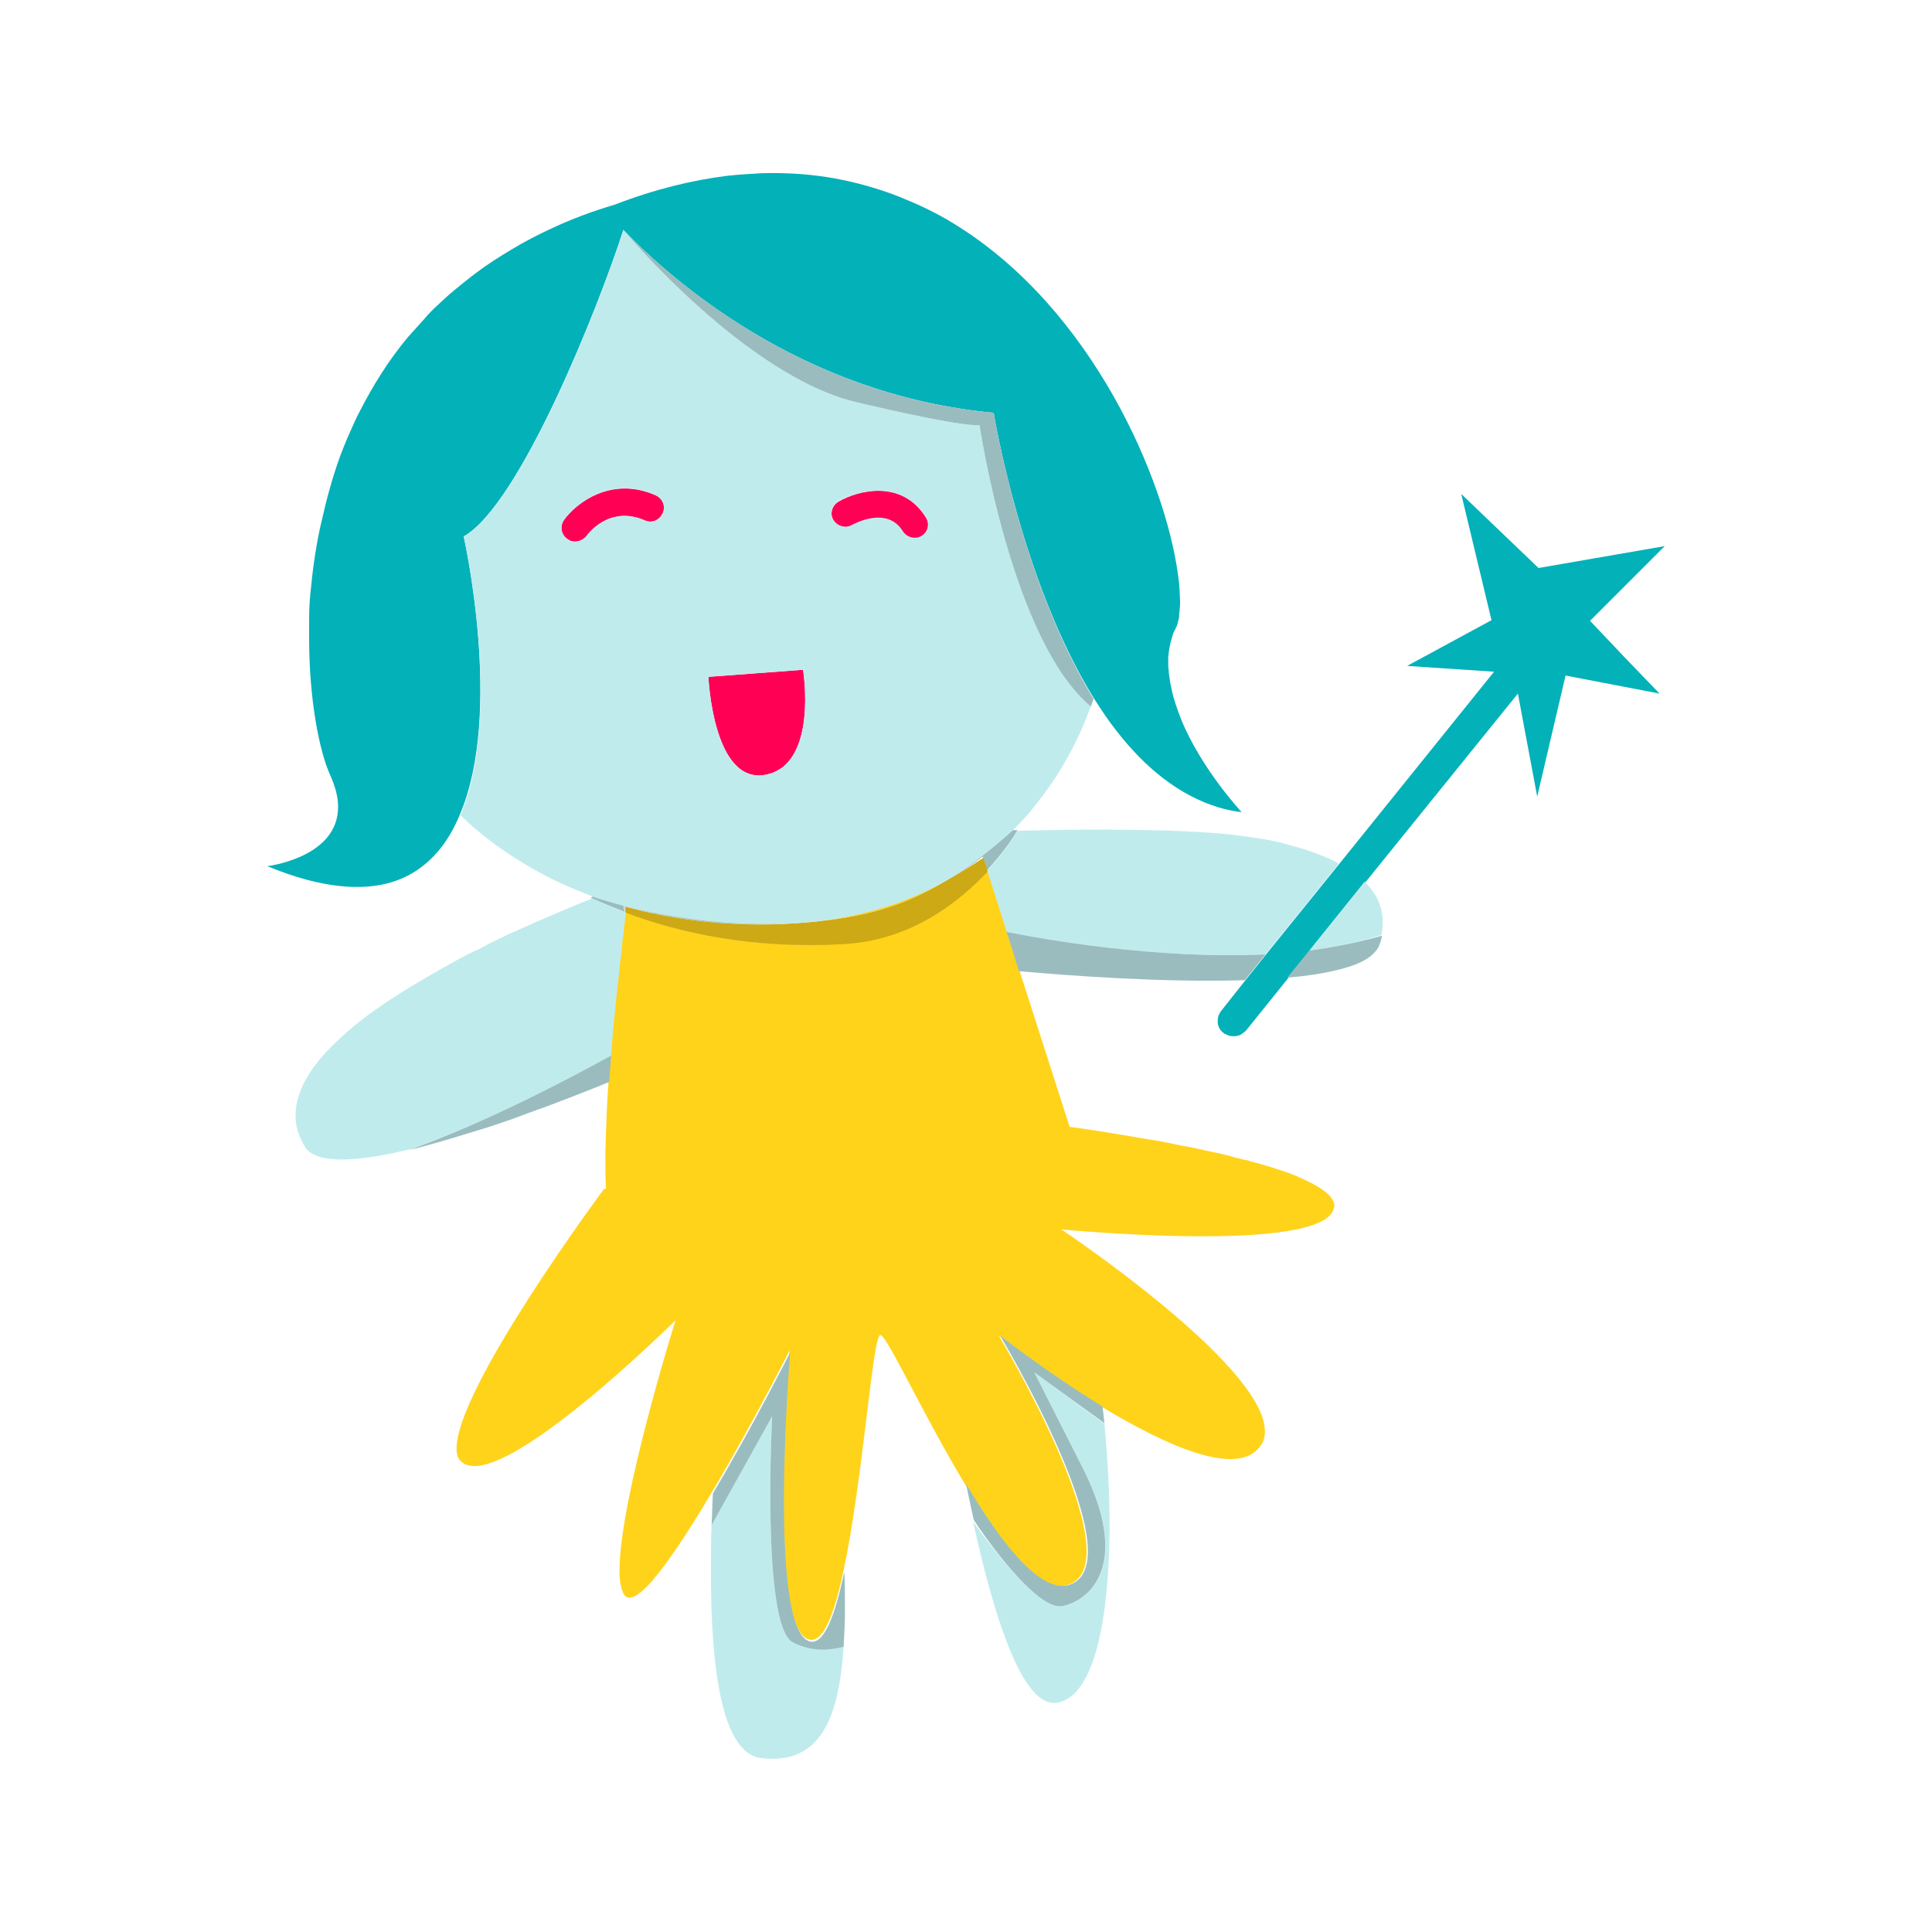 <?xml version="1.0" encoding="utf-8"?>
<!-- Generator: Adobe Illustrator 21.0.2, SVG Export Plug-In . SVG Version: 6.00 Build 0)  -->
<svg version="1.1" xmlns="http://www.w3.org/2000/svg" xmlns:xlink="http://www.w3.org/1999/xlink" x="0px" y="0px"
	 viewBox="0 0 300 300" style="enable-background:new 0 0 300 300;" xml:space="preserve">
<style type="text/css">
	.st0{fill:#03B1B9;}
	.st1{fill:#FF0055;}
	.st2{fill:url(#SVGID_1_);}
	.st3{fill:none;stroke:#FF0055;stroke-width:3;stroke-linecap:round;stroke-linejoin:round;stroke-miterlimit:10;}
	.st4{fill:#FFFFFF;}
	.st5{fill:url(#SVGID_2_);}
	.st6{fill:#E5E6E7;}
	.st7{fill:url(#SVGID_3_);}
	.st8{fill:url(#SVGID_4_);}
	.st9{fill:url(#SVGID_5_);}
	.st10{fill:url(#SVGID_6_);}
	.st11{fill:url(#SVGID_7_);}
	.st12{fill:url(#SVGID_8_);}
	.st13{fill:url(#SVGID_9_);}
	.st14{fill:#FFD31A;}
	.st15{fill:url(#SVGID_10_);}
	.st16{fill:url(#SVGID_11_);}
	.st17{fill:url(#SVGID_12_);}
	.st18{fill:url(#SVGID_13_);}
	.st19{fill:url(#SVGID_14_);}
	.st20{fill:url(#SVGID_15_);}
	.st21{fill:url(#SVGID_16_);}
	.st22{fill:url(#SVGID_17_);}
	.st23{fill:url(#SVGID_18_);}
	.st24{fill:none;stroke:#74D4D8;stroke-width:3;stroke-linecap:round;stroke-miterlimit:10;}
	.st25{fill:url(#SVGID_19_);}
	.st26{fill:url(#SVGID_20_);}
	.st27{fill:#D6AF09;}
	.st28{fill:url(#SVGID_21_);}
	.st29{fill:url(#SVGID_22_);}
	.st30{fill:none;stroke:#03B1B9;stroke-width:3;stroke-miterlimit:10;}
	.st31{fill:#FFE05C;}
	.st32{fill:url(#SVGID_23_);}
	.st33{fill:url(#SVGID_24_);}
	.st34{fill:url(#SVGID_25_);}
	.st35{fill:url(#SVGID_26_);}
	.st36{fill:url(#SVGID_27_);}
	.st37{fill:url(#SVGID_28_);}
	.st38{fill:url(#SVGID_29_);}
	.st39{fill:url(#SVGID_30_);}
	.st40{fill:url(#SVGID_31_);}
	.st41{fill:none;}
	.st42{fill:#FFDF58;}
	.st43{fill:#47C6CC;}
	.st44{fill:#FF3377;}
	.st45{fill:none;stroke:#74D4D8;stroke-width:0;stroke-linecap:round;stroke-linejoin:round;}
	.st46{fill:#74D4D8;}
	.st47{fill:url(#SVGID_32_);}
	.st48{fill:url(#SVGID_33_);}
	.st49{fill:url(#SVGID_34_);}
	.st50{fill:url(#SVGID_35_);}
	.st51{fill:url(#SVGID_36_);}
	.st52{fill:url(#SVGID_37_);}
	.st53{fill:url(#SVGID_38_);}
	.st54{fill:url(#SVGID_39_);}
	.st55{fill:url(#SVGID_40_);}
	.st56{fill:url(#SVGID_41_);}
	.st57{fill:url(#SVGID_42_);}
	.st58{fill:#C0EBED;}
	.st59{fill:#FF6699;}
	.st60{fill:#FFEC9D;}
	.st61{fill:none;stroke:#FF0055;stroke-width:4.252;stroke-linecap:round;stroke-miterlimit:10;}
	.st62{opacity:0.33;fill:#3FA9F5;}
	.st63{fill:#3FA9F5;}
	.st64{fill:none;stroke:#3FA9F5;stroke-width:2.835;stroke-miterlimit:10;}
	.st65{opacity:0.33;fill:#FF931E;}
	.st66{fill:#FFCCDD;}
	.st67{fill:#F6F6F6;}
	.st68{opacity:0.2;}
	.st69{fill:#4FC8CE;}
	.st70{fill:#E5E5E5;}
	.st71{fill:#9AE0E3;}
	.st72{fill:none;stroke:#FF0055;stroke-width:2.835;stroke-linecap:round;stroke-miterlimit:10;}
	.st73{fill:#FFDB43;}
	.st74{opacity:0.2;fill:#C0EBED;}
	.st75{fill:none;stroke:#C0EBED;stroke-width:0;stroke-linecap:round;stroke-linejoin:round;}
	.st76{opacity:0.2;fill:none;stroke:#000000;stroke-width:0;stroke-linecap:round;stroke-linejoin:round;}
	.st77{fill:none;stroke:#03B1B9;stroke-width:0;stroke-linecap:round;stroke-linejoin:round;}
	.st78{opacity:0.2;fill:#03B1B9;}
	.st79{opacity:0.2;fill:#FFEC9D;}
	.st80{fill:none;stroke:#FFEC9D;stroke-width:0;stroke-linecap:round;stroke-linejoin:round;}
</style>
<g id="Capa_1">
</g>
<g id="Capa_2">
	<g>
		<path class="st74" d="M190.6,160.8c0.3,0.1,0.5,0.1,0.8,0.1c0.4,0,0.7-0.1,1-0.2c-0.3,0.2-0.7,0.2-1,0.2
			C191.1,160.9,190.8,160.8,190.6,160.8z"/>
		<path class="st74" d="M196.6,155.9l3.3-4.1c3.8-0.3,7.1-0.9,9.6-1.7c-2.5,0.8-5.8,1.4-9.6,1.7L196.6,155.9z"/>
		<path class="st74" d="M97.1,141.8c0-0.1,0-0.1,0-0.2c0,0,0,0-0.1,0L97.1,141.8z"/>
		<path class="st74" d="M193.3,152.1L193.3,152.1l-3.8,4.8c-0.3,0.4-0.5,0.9-0.5,1.3c0-0.5,0.2-0.9,0.5-1.3L193.3,152.1z"/>
		<path class="st74" d="M158,129c11.4-0.2,26.9-0.3,34.8,0.8c2.2,0.3,4.3,0.7,6.3,1.1c-2-0.5-4.1-0.8-6.3-1.1
			C185,128.7,169.5,128.7,158,129c-0.2,0-0.5,0-0.7,0h0C157.6,129,157.8,129,158,129z"/>
		<polygon class="st74" points="153.3,135.2 158.3,150.7 157.3,147.8 154.8,139.9 		"/>
		<polygon class="st74" points="223.7,122.3 235.4,107.7 237,115.6 235.4,107.7 		"/>
		<path class="st74" d="M57.9,157c-2.8,2-5.3,4.2-7.3,6.3C52.6,161.2,55.1,159.1,57.9,157z"/>
		<polygon class="st74" points="246.9,96.4 252.2,102 246.9,96.4 		"/>
		<path class="st74" d="M214.7,142.8c-0.1-2.3-1.1-4.2-2.8-5.9l0,0C213.6,138.6,214.6,140.5,214.7,142.8z"/>
		<path class="st74" d="M92.4,139.2L92.4,139.2c-0.1,0-0.1,0-0.2,0.1c-0.1,0-0.1,0.1-0.2,0.1c0.1,0,0.1-0.1,0.2-0.1
			C92.3,139.3,92.4,139.2,92.4,139.2z"/>
		<path class="st74" d="M166.1,175.3c0.1,0,0.1,0,0.1,0C166.2,175.2,166.1,175.3,166.1,175.3l-7.8-24.6l0,0L166.1,175.3z"/>
		<path class="st74" d="M105,205.2c0,0-8.9,28.4-8.7,39.2C96.1,233.5,105,205.2,105,205.2L105,205.2z"/>
		<path class="st74" d="M110.8,231.8L110.8,231.8c-0.1,1.6-0.1,3.2-0.2,4.9c-0.1,2.2-0.1,4.4-0.1,6.6c0-2.2,0.1-4.4,0.1-6.6
			C110.6,235,110.7,233.4,110.8,231.8z"/>
		<polygon class="st74" points="257.6,107.7 257.6,107.7 250.3,106.2 		"/>
		<path class="st74" d="M52.6,125.4c0,7.9-11,9.2-11,9.2c0,0,0,0,0,0C41.6,134.6,52.6,133.3,52.6,125.4z"/>
		<path class="st74" d="M94.6,167.9c-0.3,4-0.4,7.8-0.5,11.2C94.1,175.7,94.3,171.9,94.6,167.9L94.6,167.9z"/>
		<path class="st74" d="M94.3,184.7L94.3,184.7c-0.1,0-0.2,0-0.3,0c0,0-23.1,31.1-22.9,40.4c-0.2-9.3,22.9-40.4,22.9-40.4
			C94.1,184.7,94.2,184.7,94.3,184.7z"/>
		<path class="st74" d="M113.2,27.3c-5.5,0.7-11.3,2.1-17.5,4.5c-3.4,1-6.6,2.2-9.6,3.6c3-1.4,6.2-2.6,9.6-3.6
			C101.8,29.4,107.7,28,113.2,27.3z"/>
		<path class="st74" d="M182.2,98.6c0.1-0.4,0.3-0.7,0.5-1.1c0.2-0.4,0.3-0.8,0.4-1.3c-0.1,0.5-0.3,0.9-0.4,1.3
			C182.5,97.9,182.3,98.3,182.2,98.6z"/>
		<path class="st74" d="M157.4,128.9C157.4,128.9,157.4,128.9,157.4,128.9c1.4-1.4,2.6-2.8,3.8-4.3
			C160,126.1,158.8,127.5,157.4,128.9C157.4,128.9,157.4,128.9,157.4,128.9z"/>
		<path class="st74" d="M171.4,221.1c0.5,5.3,0.9,10.9,0.8,16.3C172.3,232,172,226.4,171.4,221.1c-0.1-0.9-0.2-1.7-0.3-2.6l0,0
			C171.2,219.4,171.3,220.2,171.4,221.1z"/>
		<path class="st74" d="M128.7,27.5c-3.2-0.5-6.6-0.7-10.1-0.6C122.1,26.8,125.5,27,128.7,27.5z"/>
		<path class="st74" d="M196.6,222c-0.4-10.3-31.6-31.1-31.6-31.1h0C165.1,191,196.2,211.7,196.6,222z"/>
		<path class="st74" d="M207.4,187.5c0.1-1.4-1.6-2.8-4.4-4.1C205.8,184.7,207.5,186.1,207.4,187.5z"/>
		<path class="st74" d="M131.2,250c0-1.9,0-4-0.1-6l0,0C131.2,246.1,131.2,248.1,131.2,250z"/>
		<path class="st74" d="M181.5,103.3c0-0.4,0-0.8,0-1.2C181.5,102.5,181.4,102.9,181.5,103.3z"/>
		<path class="st74" d="M183.4,92.7c0,1.1,0,2-0.1,2.8C183.4,94.7,183.4,93.7,183.4,92.7z"/>
		<path class="st74" d="M182.2,98.6c-0.4,1.1-0.6,2.3-0.7,3.5C181.6,100.9,181.8,99.8,182.2,98.6z"/>
		<path class="st74" d="M74.1,42.4c1.8-1.3,3.6-2.5,5.6-3.7C77.8,39.8,75.9,41,74.1,42.4z"/>
		<path class="st74" d="M192.8,126.1c0,0-6.2-6.6-9.4-14.4C186.6,119.5,192.8,126.1,192.8,126.1L192.8,126.1z"/>
		<path class="st74" d="M142.2,31.5c1.4,0.6,2.7,1.3,4.1,2C144.9,32.8,143.6,32.2,142.2,31.5z"/>
		<path class="st74" d="M199.1,130.9c1.3,0.3,2.6,0.7,3.8,1.1C201.7,131.6,200.4,131.2,199.1,130.9z"/>
		<path class="st74" d="M79.8,38.6c2-1.2,4.1-2.3,6.3-3.3C83.9,36.4,81.8,37.5,79.8,38.6z"/>
		<path class="st74" d="M137.9,29.8c1.5,0.5,2.9,1.1,4.3,1.7C140.8,30.9,139.4,30.3,137.9,29.8z"/>
		<path class="st74" d="M181.9,106.9c0.3,1.6,0.9,3.2,1.5,4.8C182.7,110.1,182.2,108.5,181.9,106.9z"/>
		<path class="st74" d="M96.5,146.6c0,0.1,0,0.2,0,0.3C96.5,146.8,96.5,146.7,96.5,146.6z"/>
		<polygon class="st74" points="258.4,84.9 258.4,84.9 252.6,90.7 		"/>
		<path class="st74" d="M96.8,144c0,0.1,0,0.2,0,0.3C96.8,144.2,96.8,144.1,96.8,144z"/>
		<path class="st74" d="M95.6,155C95.6,155,95.6,155,95.6,155C95.6,155,95.6,155,95.6,155z"/>
		<polygon class="st74" points="248.6,86.6 238.8,88.3 226.7,76.8 226.7,76.8 238.8,88.3 		"/>
		<path class="st74" d="M187.5,178.9c0.7,0.1,1.3,0.3,2,0.4C188.8,179.1,188.1,179,187.5,178.9z"/>
		<polygon class="st74" points="231.9,104.3 219.9,119.2 231.9,104.3 		"/>
		<polygon class="st74" points="231.4,96.4 218.4,103.5 218.4,103.5 231.4,96.4 		"/>
		<path class="st74" d="M49.4,84.5c0.2-1.1,0.4-2.3,0.7-3.4C49.8,82.2,49.6,83.4,49.4,84.5z"/>
		<path class="st74" d="M69.2,150c1.4-0.8,2.9-1.5,4.3-2.3C72,148.5,70.6,149.2,69.2,150z"/>
		<path class="st74" d="M48.2,96.1c0.1-1.6,0.2-3.2,0.3-4.8C48.3,92.9,48.2,94.5,48.2,96.1z"/>
		<path class="st74" d="M48.1,99.2c0-0.5,0-1,0-1.5C48.1,98.2,48.1,98.7,48.1,99.2z"/>
		<path class="st74" d="M67.7,47.9c1-1,2-1.9,3.1-2.8C69.7,46,68.7,46.9,67.7,47.9z"/>
		<path class="st74" d="M74.5,147.2c1.4-0.7,2.8-1.4,4.2-2.1C77.4,145.8,76,146.5,74.5,147.2z"/>
		<path class="st74" d="M194.2,180.5c0.6,0.2,1.2,0.3,1.8,0.5C195.4,180.8,194.8,180.6,194.2,180.5z"/>
		<path class="st74" d="M191.4,179.7c0.6,0.2,1.3,0.3,1.9,0.5C192.7,180.1,192,179.9,191.4,179.7z"/>
		<path class="st74" d="M196,181c0.6,0.2,1.2,0.3,1.7,0.5C197.2,181.3,196.6,181.1,196,181z"/>
		<path class="st74" d="M45.8,172.9c0.1-3.2,1.9-6.4,4.8-9.6C47.7,166.5,45.9,169.7,45.8,172.9z"/>
		<path class="st74" d="M200.2,182.3c0.5,0.2,1,0.4,1.5,0.6C201.2,182.7,200.7,182.5,200.2,182.3z"/>
		<path class="st74" d="M57.9,157c3.4-2.5,7.3-4.9,11.3-7C65.2,152.2,61.3,154.5,57.9,157z"/>
		<path class="st74" d="M54.5,67.2c0.5-1.1,1-2.3,1.6-3.4C55.6,65,55,66.1,54.5,67.2z"/>
		<path class="st74" d="M50.1,81.1c0.4-1.7,0.8-3.5,1.3-5.2C50.9,77.6,50.4,79.4,50.1,81.1z"/>
		<path class="st74" d="M63.6,52.4c0.9-1,1.7-2,2.7-3C65.3,50.4,64.4,51.4,63.6,52.4z"/>
		<path class="st14" d="M158.3,150.7l-4.9-15.5c-4.6,5-12,10.7-22.3,11.3c-14.1,0.9-25.2-1.5-34-4.9c0,0.1,0,0.1,0,0.2
			c-0.1,0.7-0.2,1.4-0.3,2.1c0,0.1,0,0.2,0,0.3c-0.1,0.7-0.2,1.5-0.3,2.3c0,0.1,0,0.2,0,0.3c-0.3,2.6-0.6,5.3-0.9,8.1c0,0,0,0,0,0
			c-0.3,2.9-0.6,5.9-0.8,8.9c-0.1,1.3-0.2,2.7-0.3,4c-0.3,4-0.4,7.8-0.5,11.2c0,2,0,3.9,0.1,5.6l0,0c-0.1,0-0.2,0-0.3,0
			c0,0-23.1,31.1-22.9,40.4c0,1,0.3,1.7,0.9,2.1c6.1,4.7,33.1-22.1,33.1-22.1l0,0c0,0-8.9,28.4-8.7,39.2c0,1.5,0.3,2.7,0.7,3.4
			c1.8,2.7,7.9-6.2,13.7-16l0,0c6.2-10.4,12-21.9,12-21.9s-3.7,43.4,3.1,44.9c2.2,0.5,3.9-4.2,5.3-10.8l0,0c3-14,4.5-36.5,5.7-36.5
			c1,0,6.6,12.3,13.1,23.1c5.6,9.3,11.8,17.4,16.3,15.6c9.8-3.9-11-38.6-11-38.6s7.3,5.8,15.9,11l0,0c9.6,5.8,20.7,11,24.5,6.4
			c0.7-0.8,1-1.8,0.9-2.8c-0.4-10.3-31.6-31.1-31.6-31.1h0c0,0,40.4,3.9,42.3-3.2c0-0.1,0-0.2,0.1-0.3c0.1-1.4-1.6-2.8-4.4-4.1
			c-0.4-0.2-0.9-0.4-1.3-0.6c-0.5-0.2-1-0.4-1.5-0.6c-0.8-0.3-1.6-0.5-2.4-0.8c-0.6-0.2-1.1-0.3-1.7-0.5c-0.6-0.2-1.2-0.3-1.8-0.5
			c-0.3-0.1-0.6-0.2-0.9-0.2c-0.6-0.2-1.3-0.3-1.9-0.5c-0.6-0.2-1.3-0.3-1.9-0.5c-0.7-0.1-1.3-0.3-2-0.4c-1.3-0.3-2.6-0.6-3.9-0.8
			c-0.6-0.1-1.3-0.3-1.9-0.4c-1-0.2-1.9-0.4-2.8-0.5c-0.6-0.1-1.2-0.2-1.8-0.3s-1.2-0.2-1.7-0.3c-5.3-0.9-9-1.4-9-1.4s0,0-0.1,0
			c0,0-0.1,0-0.1,0L158.3,150.7z"/>
		<path class="st14" d="M125.6,143.2c7.9-0.7,14.2-2.1,21.4-6.5C140.9,140.1,133.7,142.4,125.6,143.2z"/>
		<path class="st1" d="M118.9,120.3c8.2-1.6,5.8-16.3,5.8-16.3l-14.7,1.1C110,105.1,110.7,121.9,118.9,120.3z"/>
		<path class="st1" d="M91.1,83.2c0.1-0.2,3.5-4.8,9-2.4c1.1,0.5,2.3,0,2.8-1.1c0.5-1.1,0-2.3-1.1-2.8c-6.9-3-12.3,1.2-14.2,3.8
			c-0.7,1-0.5,2.3,0.5,3c0.4,0.3,0.8,0.4,1.2,0.4C90,84.1,90.7,83.7,91.1,83.2z"/>
		<path class="st1" d="M132.3,81.6c0.6-0.3,5.5-2.9,7.9,1c0.4,0.7,1.1,1,1.8,1c0.4,0,0.8-0.1,1.1-0.3c1-0.6,1.3-1.9,0.7-2.9
			c-3.7-6-10.5-4.3-13.6-2.5c-1,0.6-1.4,1.9-0.8,2.9C130,81.8,131.3,82.1,132.3,81.6z"/>
		<path class="st0" d="M72,83.3c8.8-5,21-35.8,24.8-47.6c7.2,7.5,27.4,25.6,57.5,28.4c0,0,4.2,26,15.6,44.4c1.1,1.7,2.2,3.4,3.4,4.9
			c4.4,5.7,9.7,10.1,16,12c1.1,0.3,2.3,0.6,3.5,0.7h0c0,0-6.2-6.6-9.4-14.4c-0.6-1.6-1.2-3.2-1.5-4.8c-0.2-0.8-0.3-1.6-0.4-2.4
			c0-0.4-0.1-0.8-0.1-1.2c0-0.4,0-0.8,0-1.2c0.1-1.2,0.3-2.3,0.7-3.5c0.1-0.4,0.3-0.7,0.5-1.1c0.2-0.4,0.3-0.8,0.4-1.3
			c0.1-0.2,0.1-0.5,0.1-0.8c0.1-0.8,0.2-1.8,0.1-2.8c0-1.4-0.2-3-0.5-4.8c-2.5-15.1-14.3-41.9-36.7-54.3c-1.3-0.7-2.7-1.4-4.1-2
			c-1.4-0.6-2.8-1.2-4.3-1.7c-2.9-1-6-1.8-9.2-2.3c-3.2-0.5-6.6-0.7-10.1-0.6c-1.8,0.1-3.6,0.2-5.4,0.4c-5.5,0.7-11.3,2.1-17.5,4.5
			c-3.4,1-6.6,2.2-9.6,3.6c-2.2,1-4.3,2.1-6.3,3.3c-2,1.2-3.9,2.4-5.6,3.7c-1.2,0.9-2.3,1.8-3.4,2.7c-1.1,0.9-2.1,1.9-3.1,2.8
			c-0.5,0.5-1,1-1.4,1.5c-0.9,1-1.8,2-2.7,3c-3,3.6-5.4,7.5-7.4,11.4c-0.6,1.1-1.1,2.3-1.6,3.4c-1.3,2.9-2.3,5.8-3.1,8.7
			c-0.5,1.7-0.9,3.5-1.3,5.2c-0.3,1.2-0.5,2.3-0.7,3.4c-0.4,2.3-0.7,4.5-0.9,6.7c-0.2,1.6-0.3,3.3-0.3,4.8c0,0.5,0,1,0,1.6
			c0,0.5,0,1,0,1.5c0,9.6,1.6,17.5,3.2,21.1c0.9,2,1.3,3.6,1.3,5.1c0,7.9-11,9.2-11,9.2h0c2.2,0.9,4.2,1.6,6.1,2.1
			c7.1,1.9,12.5,1.3,16.4-1c3.4-2,5.8-5.2,7.4-9.1C78.2,110.6,72,83.3,72,83.3z"/>
		<path class="st0" d="M246.9,96.4l5.8-5.8l5.8-5.8h0l-9.8,1.7l-9.8,1.7l-12-11.5l0,0l4.7,19.6l0,0l-13.1,7.1h0l13.5,0.9h0l-12,14.9
			l-12,14.9l-11.4,14.1l-3.2,4l-3.8,4.8c-0.3,0.4-0.5,0.9-0.5,1.3c-0.1,0.8,0.2,1.6,0.9,2.1c0.1,0.1,0.2,0.2,0.4,0.2
			c0.1,0.1,0.2,0.1,0.4,0.2c0.3,0.1,0.5,0.1,0.8,0.1c0.4,0,0.7-0.1,1-0.2c0.3-0.2,0.6-0.4,0.9-0.7l3.3-4.1l3.3-4.1l3.4-4.2l8.6-10.7
			l0,0l11.8-14.6l11.8-14.6l1.5,8l1.5,8l4.4-18.8l7.3,1.4l7.3,1.4h0l-5.4-5.6L246.9,96.4L246.9,96.4z"/>
		<path class="st74" d="M96.9,140.7l0.2,1c0,0,0,0,0.1,0c0-0.3,0.1-0.6,0.1-0.9C97.1,140.7,97,140.7,96.9,140.7z"/>
		<path class="st68" d="M96.9,140.7l0.2,1c0,0,0,0,0.1,0c0-0.3,0.1-0.6,0.1-0.9C97.1,140.7,97,140.7,96.9,140.7z"/>
		<path class="st58" d="M147,136.7c2-1.1,3.8-2.3,5.6-3.7l0.7,2.1c2.3-2.5,3.9-4.8,4.7-6.2c-0.2,0-0.5,0-0.7,0h0c0,0,0,0,0.1-0.1
			c0,0,0-0.1,0.1-0.1C153.6,132.2,150.2,134.8,147,136.7z"/>
		<path class="st68" d="M147,136.7c2-1.1,3.8-2.3,5.6-3.7l0.7,2.1c2.3-2.5,3.9-4.8,4.7-6.2c-0.2,0-0.5,0-0.7,0h0c0,0,0,0,0.1-0.1
			c0,0,0-0.1,0.1-0.1C153.6,132.2,150.2,134.8,147,136.7z"/>
		<path class="st58" d="M97,141.6l-0.2-1c0.1,0,0.2,0.1,0.3,0.1c9.2,2.6,19,3.4,28.4,2.4c-15.1,1.3-27.8-2.1-33.4-3.9
			c-0.1,0-0.1,0.1-0.2,0.1c-0.1,0-0.1,0.1-0.2,0.1C93.5,140.2,95.2,140.9,97,141.6z"/>
		<path class="st68" d="M97,141.6l-0.2-1c0.1,0,0.2,0.1,0.3,0.1c9.2,2.6,19,3.4,28.4,2.4c-15.1,1.3-27.8-2.1-33.4-3.9
			c-0.1,0-0.1,0.1-0.2,0.1c-0.1,0-0.1,0.1-0.2,0.1C93.5,140.2,95.2,140.9,97,141.6z"/>
		<path class="st14" d="M147,136.7c-7.2,4.4-13.5,5.8-21.4,6.5c-9.5,0.9-19.3,0.1-28.4-2.4c0,0.3-0.1,0.6-0.1,0.9
			c8.8,3.3,19.9,5.7,34,4.9c10.3-0.6,17.7-6.4,22.3-11.3l-0.7-2.1C150.9,134.4,149,135.6,147,136.7z"/>
		<path class="st68" d="M147,136.7c-7.2,4.4-13.5,5.8-21.4,6.5c-9.5,0.9-19.3,0.1-28.4-2.4c0,0.3-0.1,0.6-0.1,0.9
			c8.8,3.3,19.9,5.7,34,4.9c10.3-0.6,17.7-6.4,22.3-11.3l-0.7-2.1C150.9,134.4,149,135.6,147,136.7z"/>
		<path class="st58" d="M92.2,139.3c5.5,1.8,18.3,5.2,33.4,3.9c8.1-0.8,15.3-3,21.4-6.5c3.2-2,6.6-4.5,10.4-7.9
			c1.3-1.3,2.6-2.7,3.7-4.2c3.5-4.4,6.3-9.4,8.3-15C157.2,99.5,152.1,66,152.1,66s-1.5,0.6-18.9-3.5c-17.4-4.1-36.4-26.8-36.4-26.8
			C93,47.5,80.8,78.3,72,83.3c0,0,6.2,27.4-0.5,43.3c2.9,2.8,6.2,5.3,9.7,7.4c2.6,1.6,5.4,3,8.3,4.2c1,0.4,1.9,0.8,2.9,1.1h0
			C92.4,139.2,92.3,139.3,92.2,139.3z M130.2,77.8c3.1-1.7,9.9-3.4,13.6,2.5c0.6,1,0.3,2.3-0.7,2.9c-0.3,0.2-0.7,0.3-1.1,0.3
			c-0.7,0-1.4-0.4-1.8-1c-2.4-3.9-7.3-1.3-7.9-1c-1,0.6-2.3,0.2-2.9-0.8C128.8,79.7,129.2,78.4,130.2,77.8z M124.7,104
			c0,0,2.4,14.7-5.8,16.3c-8.2,1.6-8.9-15.2-8.9-15.2L124.7,104z M89.3,84.1c-0.4,0-0.9-0.1-1.2-0.4c-1-0.7-1.2-2-0.5-3
			c1.9-2.6,7.3-6.9,14.2-3.8c1.1,0.5,1.6,1.7,1.1,2.8c-0.5,1.1-1.7,1.6-2.8,1.1c-5.5-2.4-8.9,2.2-9,2.4C90.7,83.7,90,84.1,89.3,84.1
			z"/>
		<path class="st58" d="M154.3,64.1c-30.1-2.8-50.3-20.9-57.5-28.4c0,0,19,22.8,36.4,26.8c17.4,4.1,18.9,3.5,18.9,3.5
			s5,33.5,17.3,43.7c0.1-0.4,0.3-0.8,0.4-1.2C158.5,90.1,154.3,64.1,154.3,64.1z"/>
		<path class="st68" d="M154.3,64.1c-30.1-2.8-50.3-20.9-57.5-28.4c0,0,19,22.8,36.4,26.8c17.4,4.1,18.9,3.5,18.9,3.5
			s5,33.5,17.3,43.7c0.1-0.4,0.3-0.8,0.4-1.2C158.5,90.1,154.3,64.1,154.3,64.1z"/>
		<path class="st58" d="M123.1,254.9c-4.9-2.6-3.2-35.1-3.2-35.1l-9.4,16.9c-0.1,2.2-0.1,4.4-0.1,6.6c-0.1,15.3,1.6,29,7.8,29.7
			c9.3,1.1,12.1-6.4,12.8-17.4C129.1,256.2,126.1,256.5,123.1,254.9z"/>
		<path class="st58" d="M125.8,254.9c-6.7-1.6-3.1-44.9-3.1-44.9s-5.8,11.5-12,21.9c-0.1,1.6-0.1,3.2-0.2,4.9l9.4-16.9
			c0,0-1.7,32.5,3.2,35.1c3,1.6,6,1.2,7.9,0.7c0.1-1.8,0.2-3.7,0.2-5.6s0-4-0.1-6C129.7,250.7,128,255.4,125.8,254.9z"/>
		<path class="st68" d="M125.8,254.9c-6.7-1.6-3.1-44.9-3.1-44.9s-5.8,11.5-12,21.9c-0.1,1.6-0.1,3.2-0.2,4.9l9.4-16.9
			c0,0-1.7,32.5,3.2,35.1c3,1.6,6,1.2,7.9,0.7c0.1-1.8,0.2-3.7,0.2-5.6s0-4-0.1-6C129.7,250.7,128,255.4,125.8,254.9z"/>
		<path class="st58" d="M160.6,213.1c0,0,0,0,7.5,14.8s1.5,20.6-3.2,21.5c-3.4,0.6-10.3-8.3-13.8-13.1c3.3,15,7.7,28.9,13,28.1
			c5.9-0.9,8.1-13.2,8.2-27c0-5.4-0.3-11-0.8-16.3L160.6,213.1z"/>
		<path class="st58" d="M164.9,249.4c4.6-0.9,10.7-6.7,3.2-21.5s-7.5-14.8-7.5-14.8l10.9,7.9c-0.1-0.9-0.2-1.7-0.3-2.6
			c-8.5-5.2-15.9-11-15.9-11s20.8,34.7,11,38.6c-4.5,1.8-10.8-6.3-16.3-15.6c0.4,1.9,0.8,3.8,1.2,5.6
			C154.6,241.2,161.5,250,164.9,249.4z"/>
		<path class="st68" d="M164.9,249.4c4.6-0.9,10.7-6.7,3.2-21.5s-7.5-14.8-7.5-14.8l10.9,7.9c-0.1-0.9-0.2-1.7-0.3-2.6
			c-8.5-5.2-15.9-11-15.9-11s20.8,34.7,11,38.6c-4.5,1.8-10.8-6.3-16.3-15.6c0.4,1.9,0.8,3.8,1.2,5.6
			C154.6,241.2,161.5,250,164.9,249.4z"/>
		<path class="st58" d="M158,129c-0.9,1.4-2.4,3.7-4.7,6.2l1.5,4.7l2.5,7.9l-1-3.1c5.3,1.1,23.1,4.3,40.2,3.5l11.4-14.1
			c-0.5-0.3-1-0.5-1.6-0.8c-1.1-0.5-2.2-0.9-3.4-1.3s-2.5-0.7-3.8-1.1c-2-0.5-4.1-0.8-6.3-1.1C185,128.7,169.5,128.7,158,129z"/>
		<path class="st58" d="M203.3,147.6c3.9-0.5,7.7-1.3,11.2-2.4c0.2-0.8,0.2-1.6,0.2-2.4c-0.1-2.3-1.1-4.2-2.8-5.9L203.3,147.6z"/>
		<path class="st58" d="M203.3,147.6l-3.4,4.2c3.8-0.3,7.1-0.9,9.6-1.7c1.9-0.6,3.3-1.4,4.1-2.4c0.3-0.3,0.5-0.7,0.6-1
			c0.2-0.5,0.3-0.9,0.4-1.4C211,146.3,207.2,147.1,203.3,147.6z"/>
		<path class="st68" d="M203.3,147.6l-3.4,4.2c3.8-0.3,7.1-0.9,9.6-1.7c1.9-0.6,3.3-1.4,4.1-2.4c0.3-0.3,0.5-0.7,0.6-1
			c0.2-0.5,0.3-0.9,0.4-1.4C211,146.3,207.2,147.1,203.3,147.6z"/>
		<path class="st58" d="M196.5,148.2c-17,0.8-34.8-2.4-40.2-3.5l1,3.1l0.9,3l0,0c7.8,0.7,22.6,1.8,35.1,1.4l0,0L196.5,148.2z"/>
		<path class="st68" d="M196.5,148.2c-17,0.8-34.8-2.4-40.2-3.5l1,3.1l0.9,3l0,0c7.8,0.7,22.6,1.8,35.1,1.4l0,0L196.5,148.2z"/>
		<path class="st58" d="M94.9,163.9c0.2-3,0.5-6,0.8-8.9c0,0,0,0,0,0c0.3-2.8,0.6-5.6,0.9-8.1c0-0.1,0-0.2,0-0.3
			c0.1-0.8,0.2-1.5,0.3-2.3c0-0.1,0-0.2,0-0.3c0.1-0.7,0.2-1.5,0.3-2.1l0-0.2c-1.8-0.7-3.6-1.4-5.2-2.2c-2.4,0.9-5.5,2.3-9.1,3.8
			c-1.3,0.6-2.6,1.2-4,1.8c-1.4,0.7-2.8,1.3-4.2,2.1c-0.4,0.2-0.7,0.4-1.1,0.5c-1.4,0.7-2.9,1.5-4.3,2.3c-3.9,2.2-7.8,4.5-11.3,7
			c-2.8,2-5.3,4.2-7.3,6.3c-2.9,3.1-4.7,6.4-4.8,9.6c-0.1,1.7,0.4,3.4,1.4,5.1c1.7,2.9,8.3,2.4,16.2,0.5
			C75.3,174.4,88.1,167.7,94.9,163.9z"/>
		<path class="st58" d="M94.9,163.9c-6.7,3.7-19.6,10.5-31.5,14.7c0.7-0.2,1.3-0.3,2-0.5c3.4-0.9,6.9-2,10.5-3.1
			c2.1-0.7,4.2-1.4,6.2-2.2c0.7-0.2,1.3-0.5,2-0.7c4-1.5,7.6-2.9,10.5-4.1l0,0C94.7,166.6,94.8,165.3,94.9,163.9z"/>
		<path class="st68" d="M94.9,163.9c-6.7,3.7-19.6,10.5-31.5,14.7c0.7-0.2,1.3-0.3,2-0.5c3.4-0.9,6.9-2,10.5-3.1
			c2.1-0.7,4.2-1.4,6.2-2.2c0.7-0.2,1.3-0.5,2-0.7c4-1.5,7.6-2.9,10.5-4.1l0,0C94.7,166.6,94.8,165.3,94.9,163.9z"/>
	</g>
</g>
</svg>
